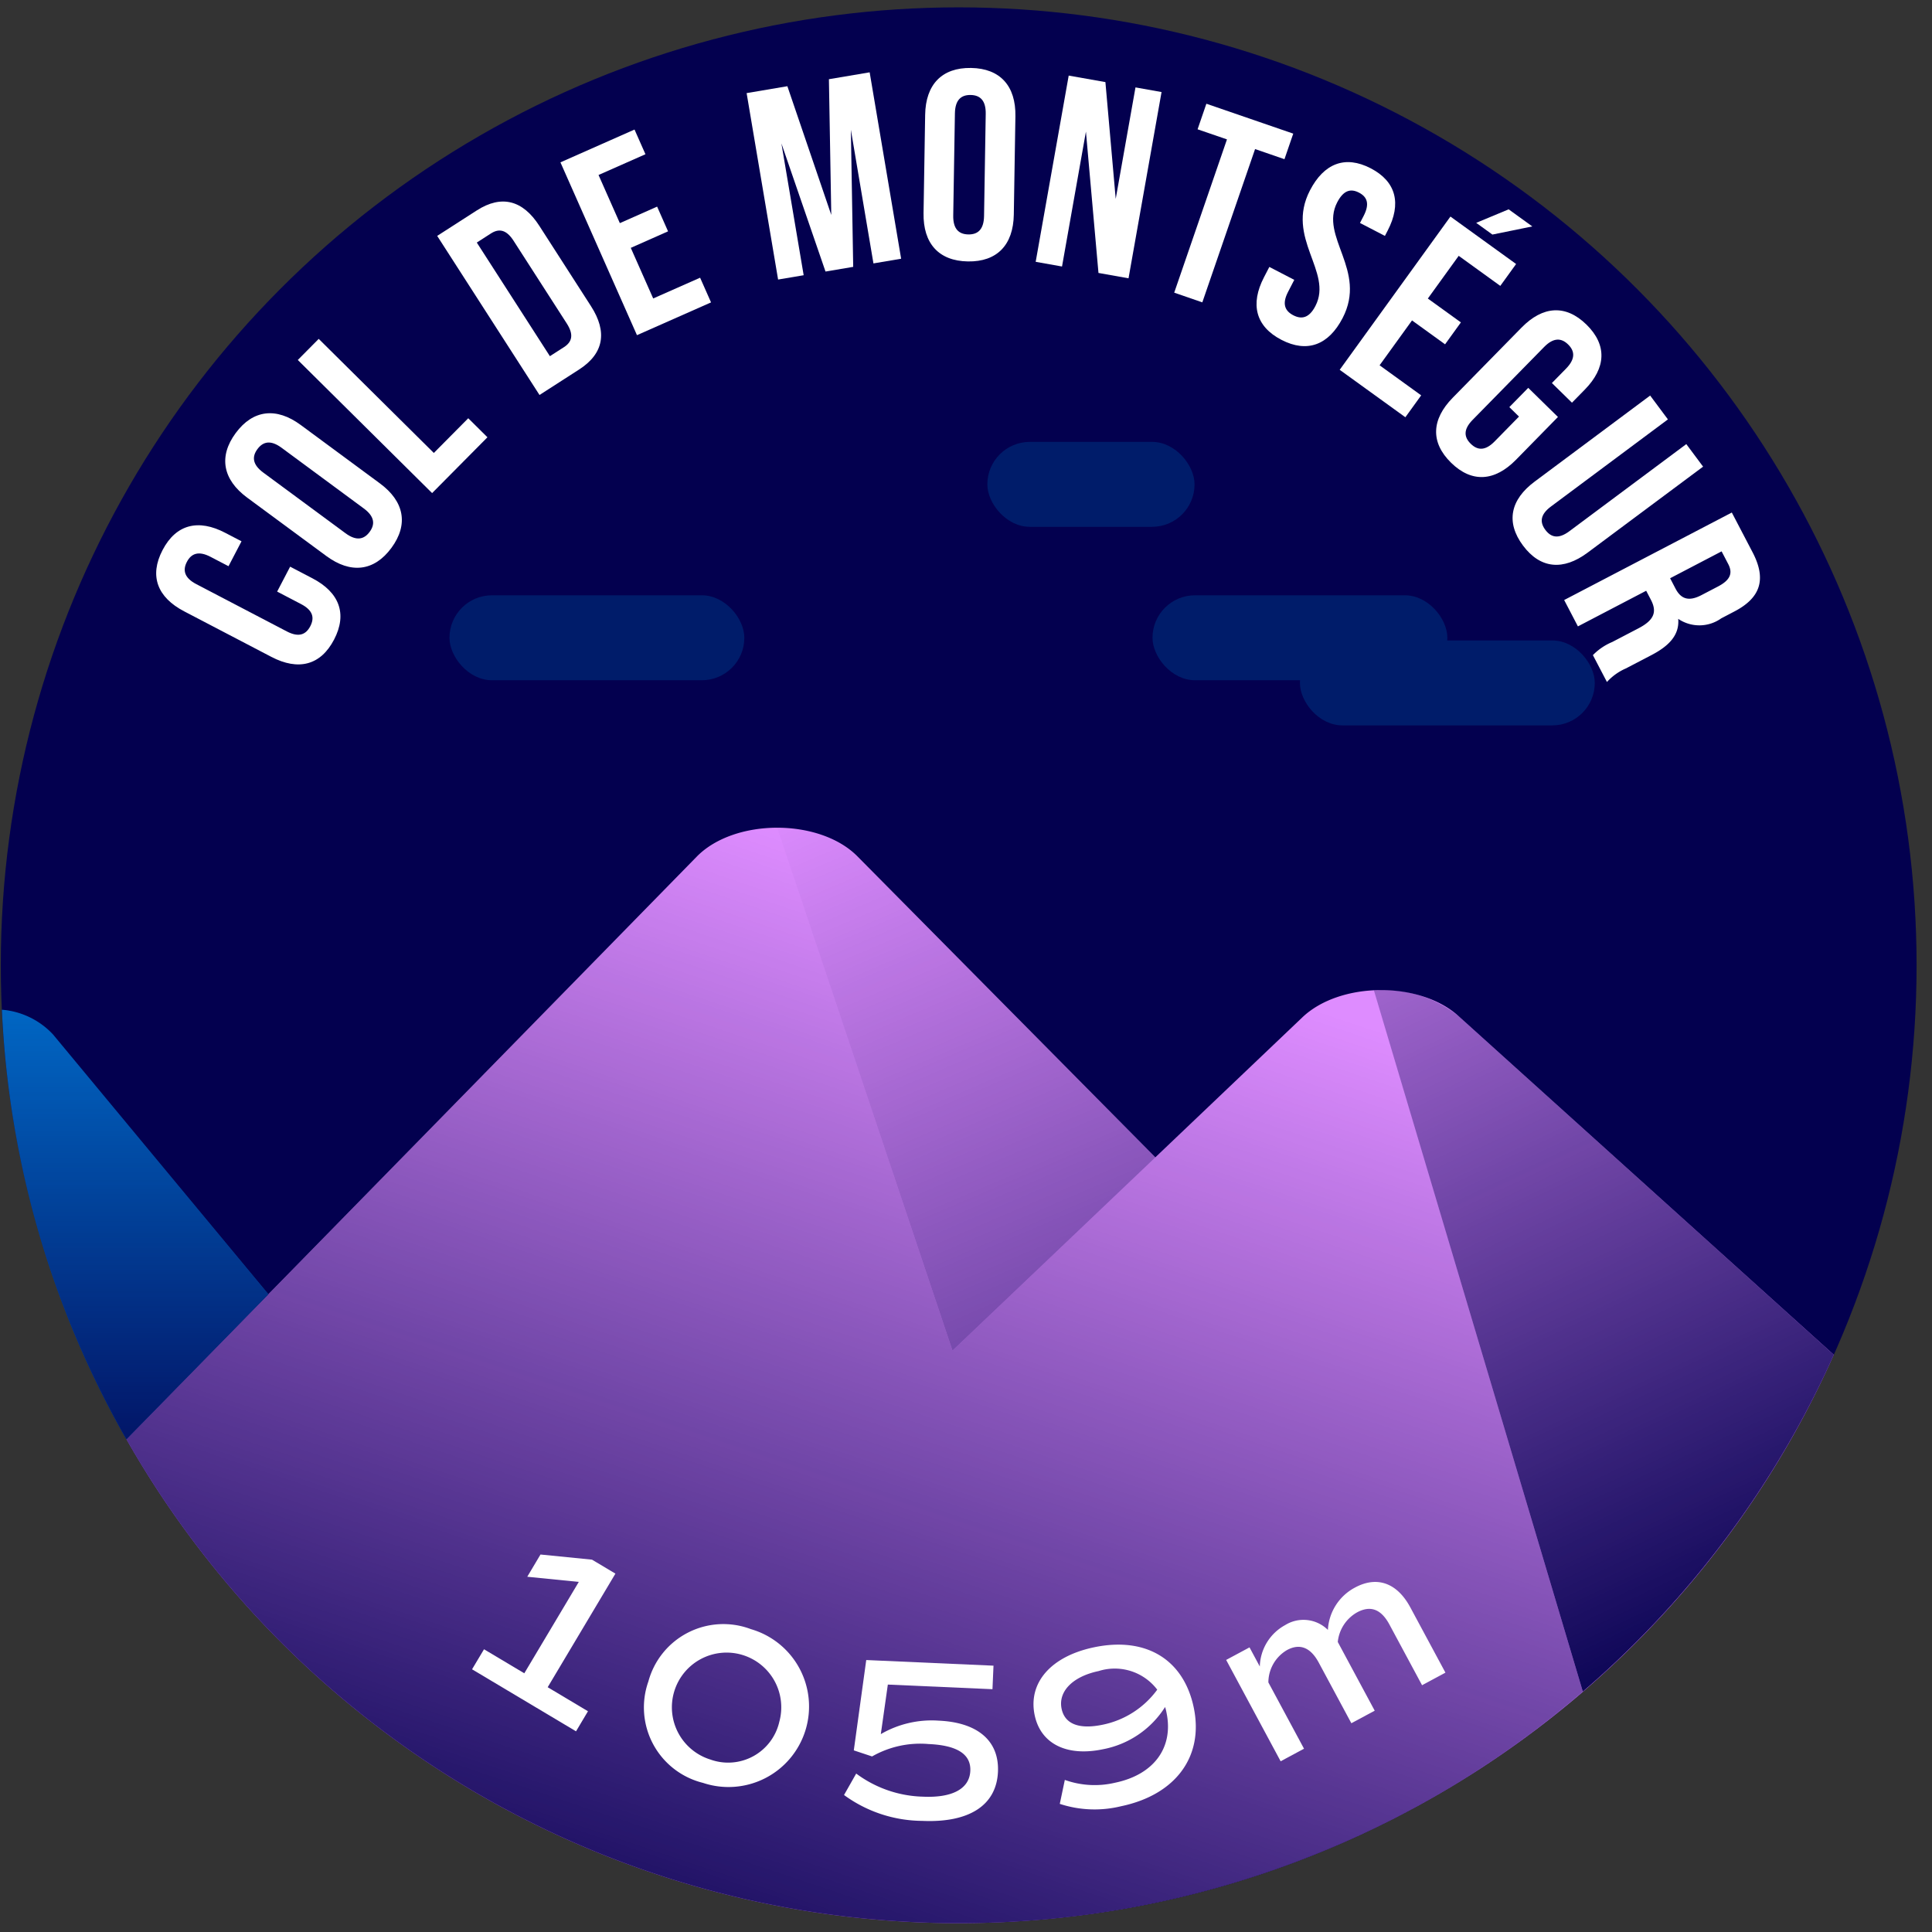 <svg xmlns="http://www.w3.org/2000/svg" xmlns:xlink="http://www.w3.org/1999/xlink" viewBox="0 0 120 120"><rect x="0" y="0" width="120" height="120" fill="#333333" stroke="none"/><defs><style>.cls-1{fill:#03004f;}.cls-2{fill:#de8cff;}.cls-3{fill:#0074d3;}.cls-4{opacity:0.8;fill:url(#Dégradé_sans_nom_220);}.cls-5{fill:url(#Dégradé_sans_nom_220-2);}.cls-6{fill:url(#Dégradé_sans_nom_220-3);}.cls-7{fill:url(#Dégradé_sans_nom_220-4);}.cls-8{fill:#001c6a;}.cls-9{fill:#fff;}</style><linearGradient id="Dégradé_sans_nom_220" x1="8.394" y1="88.924" x2="8.394" y2="58.081" gradientUnits="userSpaceOnUse"><stop offset="0" stop-color="#03004f"/><stop offset="1" stop-color="#03004f" stop-opacity="0"/></linearGradient><linearGradient id="Dégradé_sans_nom_220-2" x1="110.043" y1="102.962" x2="81.28" y2="41.911" xlink:href="#Dégradé_sans_nom_220"/><linearGradient id="Dégradé_sans_nom_220-3" x1="42.694" y1="128.133" x2="66.434" y2="57.513" xlink:href="#Dégradé_sans_nom_220"/><linearGradient id="Dégradé_sans_nom_220-4" x1="82.61" y1="117.851" x2="52.642" y2="48.017" xlink:href="#Dégradé_sans_nom_220"/></defs><title>montsegur</title><g id="pastille"><circle class="cls-1" cx="59.546" cy="59.954" r="59.497"/></g><g id="blocs_variants" data-name="blocs variants"><path class="cls-2" d="M59.546,119.451A59.496,59.496,0,0,0,113.9,84.146L90.613,63.129c-2.409-2.203-7.38-2.171-9.723.062L71.761,71.885l-18.5-18.691c-2.355-2.378-7.618-2.378-9.972,0L7.852,89.396A59.461,59.461,0,0,0,59.546,119.451Z"/><path class="cls-3" d="M.118,62.717A59.139,59.139,0,0,0,7.852,89.396l8.818-9.008L3.294,64.254A4.876,4.876,0,0,0,.118,62.717Z"/></g><g id="invariants"><path class="cls-4" d="M.119,62.731a59.138,59.138,0,0,0,7.733,26.665l8.818-9.008L3.294,64.254A4.825,4.825,0,0,0,.119,62.731Z"/><path class="cls-5" d="M113.9,84.146,90.613,63.128a7.419,7.419,0,0,0-5.277-1.615L98.312,105.067A59.65,59.65,0,0,0,113.9,84.146Z"/><path class="cls-6" d="M59.546,119.451A59.246,59.246,0,0,0,98.312,105.067L85.34,61.528a6.988,6.988,0,0,0-4.451,1.663L71.761,71.885,59.16,83.89,48.275,51.41a7.093,7.093,0,0,0-4.986,1.784L7.852,89.396A59.461,59.461,0,0,0,59.546,119.451Z"/><path class="cls-7" d="M53.261,53.194a7.097,7.097,0,0,0-4.986-1.784L59.16,83.89,71.762,71.885l-2.605-2.632Z"/><rect class="cls-8" x="80.741" y="39.779" width="18.314" height="5.276" rx="2.638" ry="2.638"/><rect class="cls-8" x="27.918" y="36.975" width="18.314" height="5.276" rx="2.638" ry="2.638"/><rect class="cls-8" x="71.584" y="36.975" width="18.314" height="5.276" rx="2.638" ry="2.638"/><rect class="cls-8" x="61.326" y="27.446" width="12.87" height="5.276" rx="2.638" ry="2.638"/></g><g id="typo"><path class="cls-9" d="M18.021,35.197l1.384.723c1.666.869,2.183,2.201,1.344,3.807-.838,1.607-2.226,1.943-3.892,1.074l-5.415-2.828c-1.667-.869-2.184-2.199-1.345-3.807s2.226-1.943,3.892-1.072l1.012.527L14.193,35.168l-1.116-.582c-.744-.389-1.197-.209-1.469.312-.271.52-.16.996.584,1.383l5.624,2.938c.744.387,1.183.199,1.455-.32.272-.521.175-.988-.569-1.377l-1.488-.777Z"/><path class="cls-9" d="M15.352,30.908c-1.512-1.115-1.789-2.551-.712-4.01,1.076-1.457,2.528-1.617,4.041-.5l4.916,3.627c1.513,1.115,1.789,2.549.713,4.008s-2.528,1.617-4.041.502ZM21.458,33.119c.675.498,1.151.391,1.5-.082s.312-.959-.364-1.457L17.489,27.812c-.675-.498-1.151-.389-1.5.084-.349.473-.311.959.364,1.457Z"/><path class="cls-9" d="M18.497,22.359l1.299-1.311,7.15,7.086,2.138-2.156,1.192,1.182-3.437,3.467Z"/><path class="cls-9" d="M27.155,14.652l2.456-1.58c1.553-.998,2.869-.627,3.886.953L36.71,19.021c1.017,1.582.809,2.934-.744,3.932l-2.456,1.58Zm2.46.414,4.54,7.057.875-.562c.494-.318.627-.764.173-1.469L31.898,14.953c-.454-.705-.914-.768-1.408-.451Z"/><path class="cls-9" d="M38.5,13.859l2.315-1.025.679,1.535L39.179,15.395l1.392,3.143,2.914-1.289.679,1.533L39.563,20.818,34.81,10.084l4.601-2.037.679,1.533-2.914,1.289Z"/><path class="cls-9" d="M51.632,13.35l-.147-8.43,2.531-.428,1.955,11.578-1.72.291L52.849,8.059l.145,8.516-1.72.291-2.739-7.959,1.382,8.188-1.588.268L46.374,5.783l2.531-.428Z"/><path class="cls-9" d="M57.463,7.129C57.494,5.25,58.501,4.191,60.314,4.221c1.813.029,2.786,1.121,2.755,3l-.1,6.109c-.031,1.881-1.039,2.939-2.851,2.908-1.813-.029-2.786-1.119-2.755-3ZM59.207,13.387c-.014.84.351,1.164.938,1.174s.962-.303.976-1.143l.104-6.344c.014-.84-.351-1.164-.938-1.174s-.962.303-.976,1.143Z"/><path class="cls-9" d="M67.449,8.174l-1.485,8.379-1.636-.291L66.379,4.695l2.28.404.64,7.254,1.228-6.924L72.146,5.717,70.095,17.285l-1.867-.332Z"/><path class="cls-9" d="M74.93,6.443l5.396,1.857-.546,1.588-1.825-.629-3.277,9.521-1.746-.602L76.209,8.658l-1.825-.627Z"/><path class="cls-9" d="M85.136,10.453c1.594.826,1.918,2.203,1.054,3.871l-.17.328-1.549-.803.224-.432c.386-.744.235-1.182-.287-1.453-.521-.27-.965-.141-1.352.604-1.112,2.145,1.882,4.207.337,7.186-.865,1.668-2.193,2.188-3.801,1.354-1.608-.832-1.948-2.219-1.083-3.887l.332-.641,1.549.803-.386.746c-.386.744-.197,1.182.324,1.453.521.27.988.172,1.374-.574,1.112-2.145-1.881-4.205-.337-7.184C82.229,10.156,83.543,9.627,85.136,10.453Z"/><path class="cls-9" d="M88.686,18.543l2.053,1.482-.983,1.361-2.053-1.484L85.689,22.689l2.583,1.867L87.29,25.916l-4.079-2.947,6.878-9.518L94.168,16.398l-.982,1.359-2.583-1.867Zm6.488-4.48-2.478.506-1.006-.727,2.015-.84Z"/><path class="cls-9" d="M94.922,24.09l1.845,1.809-2.608,2.66c-1.316,1.34-2.739,1.449-4.032.18-1.293-1.268-1.212-2.693.104-4.035l4.277-4.359c1.316-1.342,2.738-1.449,4.032-.182,1.293,1.27,1.212,2.693-.104,4.035l-.799.814-1.246-1.221.881-.898c.587-.6.547-1.086.128-1.496-.419-.412-.906-.443-1.493.156l-4.441,4.527c-.587.6-.536,1.072-.116,1.484s.894.453,1.482-.145L94.347,25.875l-.599-.588Z"/><path class="cls-9" d="M103.597,26.049,96.329,31.463c-.673.502-.695.979-.344,1.449s.813.586,1.487.086l7.267-5.414,1.043,1.4-7.173,5.342c-1.507,1.123-2.93,1.012-4.013-.441-1.083-1.455-.783-2.85.725-3.973l7.173-5.344Z"/><path class="cls-9" d="M98.938,40.691a3.63,3.63,0,0,1,1.202-.816l1.637-.854c.967-.506,1.153-1.02.765-1.764l-.295-.564-4.24,2.213-.854-1.637L107.566,31.834l1.29,2.469c.885,1.697.478,2.838-1.129,3.676l-.818.428a2.342,2.342,0,0,1-2.672.031c.085.996-.563,1.676-1.649,2.244l-1.607.838a3.433,3.433,0,0,0-1.171.84Zm7.994-6.445L103.734,35.916l.334.641c.319.609.781.842,1.614.406l1.026-.535c.744-.389.939-.812.636-1.393Z"/></g><g id="altitude"><path class="cls-9" d="M36.52,106.289l-.742,1.246-6.458-3.852.743-1.244,2.502,1.492,3.385-5.676-3.201-.32.822-1.381,3.201.32,1.453.867-4.207,7.055Z"/><path class="cls-9" d="M40.271,104.441a4.826,4.826,0,0,1,6.371-3.252,5.002,5.002,0,1,1-2.976,9.549A4.827,4.827,0,0,1,40.271,104.441Zm8.125,2.533a3.397,3.397,0,1,0-4.278,2.312A3.26,3.26,0,0,0,48.397,106.975Z"/><path class="cls-9" d="M61.985,110.049c-.093,2.102-1.818,3.176-4.698,3.049a8.318,8.318,0,0,1-4.863-1.607l.756-1.332a7.257,7.257,0,0,0,4.159,1.436c1.802.08,2.879-.484,2.929-1.605.046-1.037-.826-1.586-2.585-1.664a6.026,6.026,0,0,0-3.517.77l-1.135-.377.773-5.611,7.904.35-.064,1.461-6.499-.287L54.709,107.709a6.287,6.287,0,0,1,3.592-.836C60.713,106.979,62.07,108.119,61.985,110.049Z"/><path class="cls-9" d="M74.145,106.057c.635,3.035-1.117,5.42-4.512,6.131a6.935,6.935,0,0,1-3.808-.146l.313-1.488a5.506,5.506,0,0,0,3.13.172c2.408-.504,3.639-2.186,3.185-4.355a2.79,2.79,0,0,0-.087-.346,5.854,5.854,0,0,1-3.866,2.625c-2.241.469-3.862-.338-4.235-2.119-.423-2.018,1.021-3.656,3.679-4.213C71.171,101.639,73.518,103.064,74.145,106.057Zm-2.266-1.107A3.314,3.314,0,0,0,68.237,103.793c-1.614.338-2.523,1.27-2.299,2.342.201.959,1.1,1.295,2.561.988A5.571,5.571,0,0,0,71.878,104.949Z"/><path class="cls-9" d="M87.598,99.838l2.181,4.053-1.452.781-2.025-3.766c-.511-.951-1.167-1.211-2.006-.762a2.385,2.385,0,0,0-1.204,1.842l2.294,4.268-1.451.779-2.025-3.766c-.512-.951-1.18-1.205-1.968-.781a2.34,2.34,0,0,0-1.161,2.012l2.214,4.117-1.452.781-3.384-6.295,1.451-.779.639,1.188a3.019,3.019,0,0,1,1.57-2.57,2.153,2.153,0,0,1,2.659.297,3.165,3.165,0,0,1,1.683-2.631C85.55,97.857,86.791,98.336,87.598,99.838Z"/></g></svg>